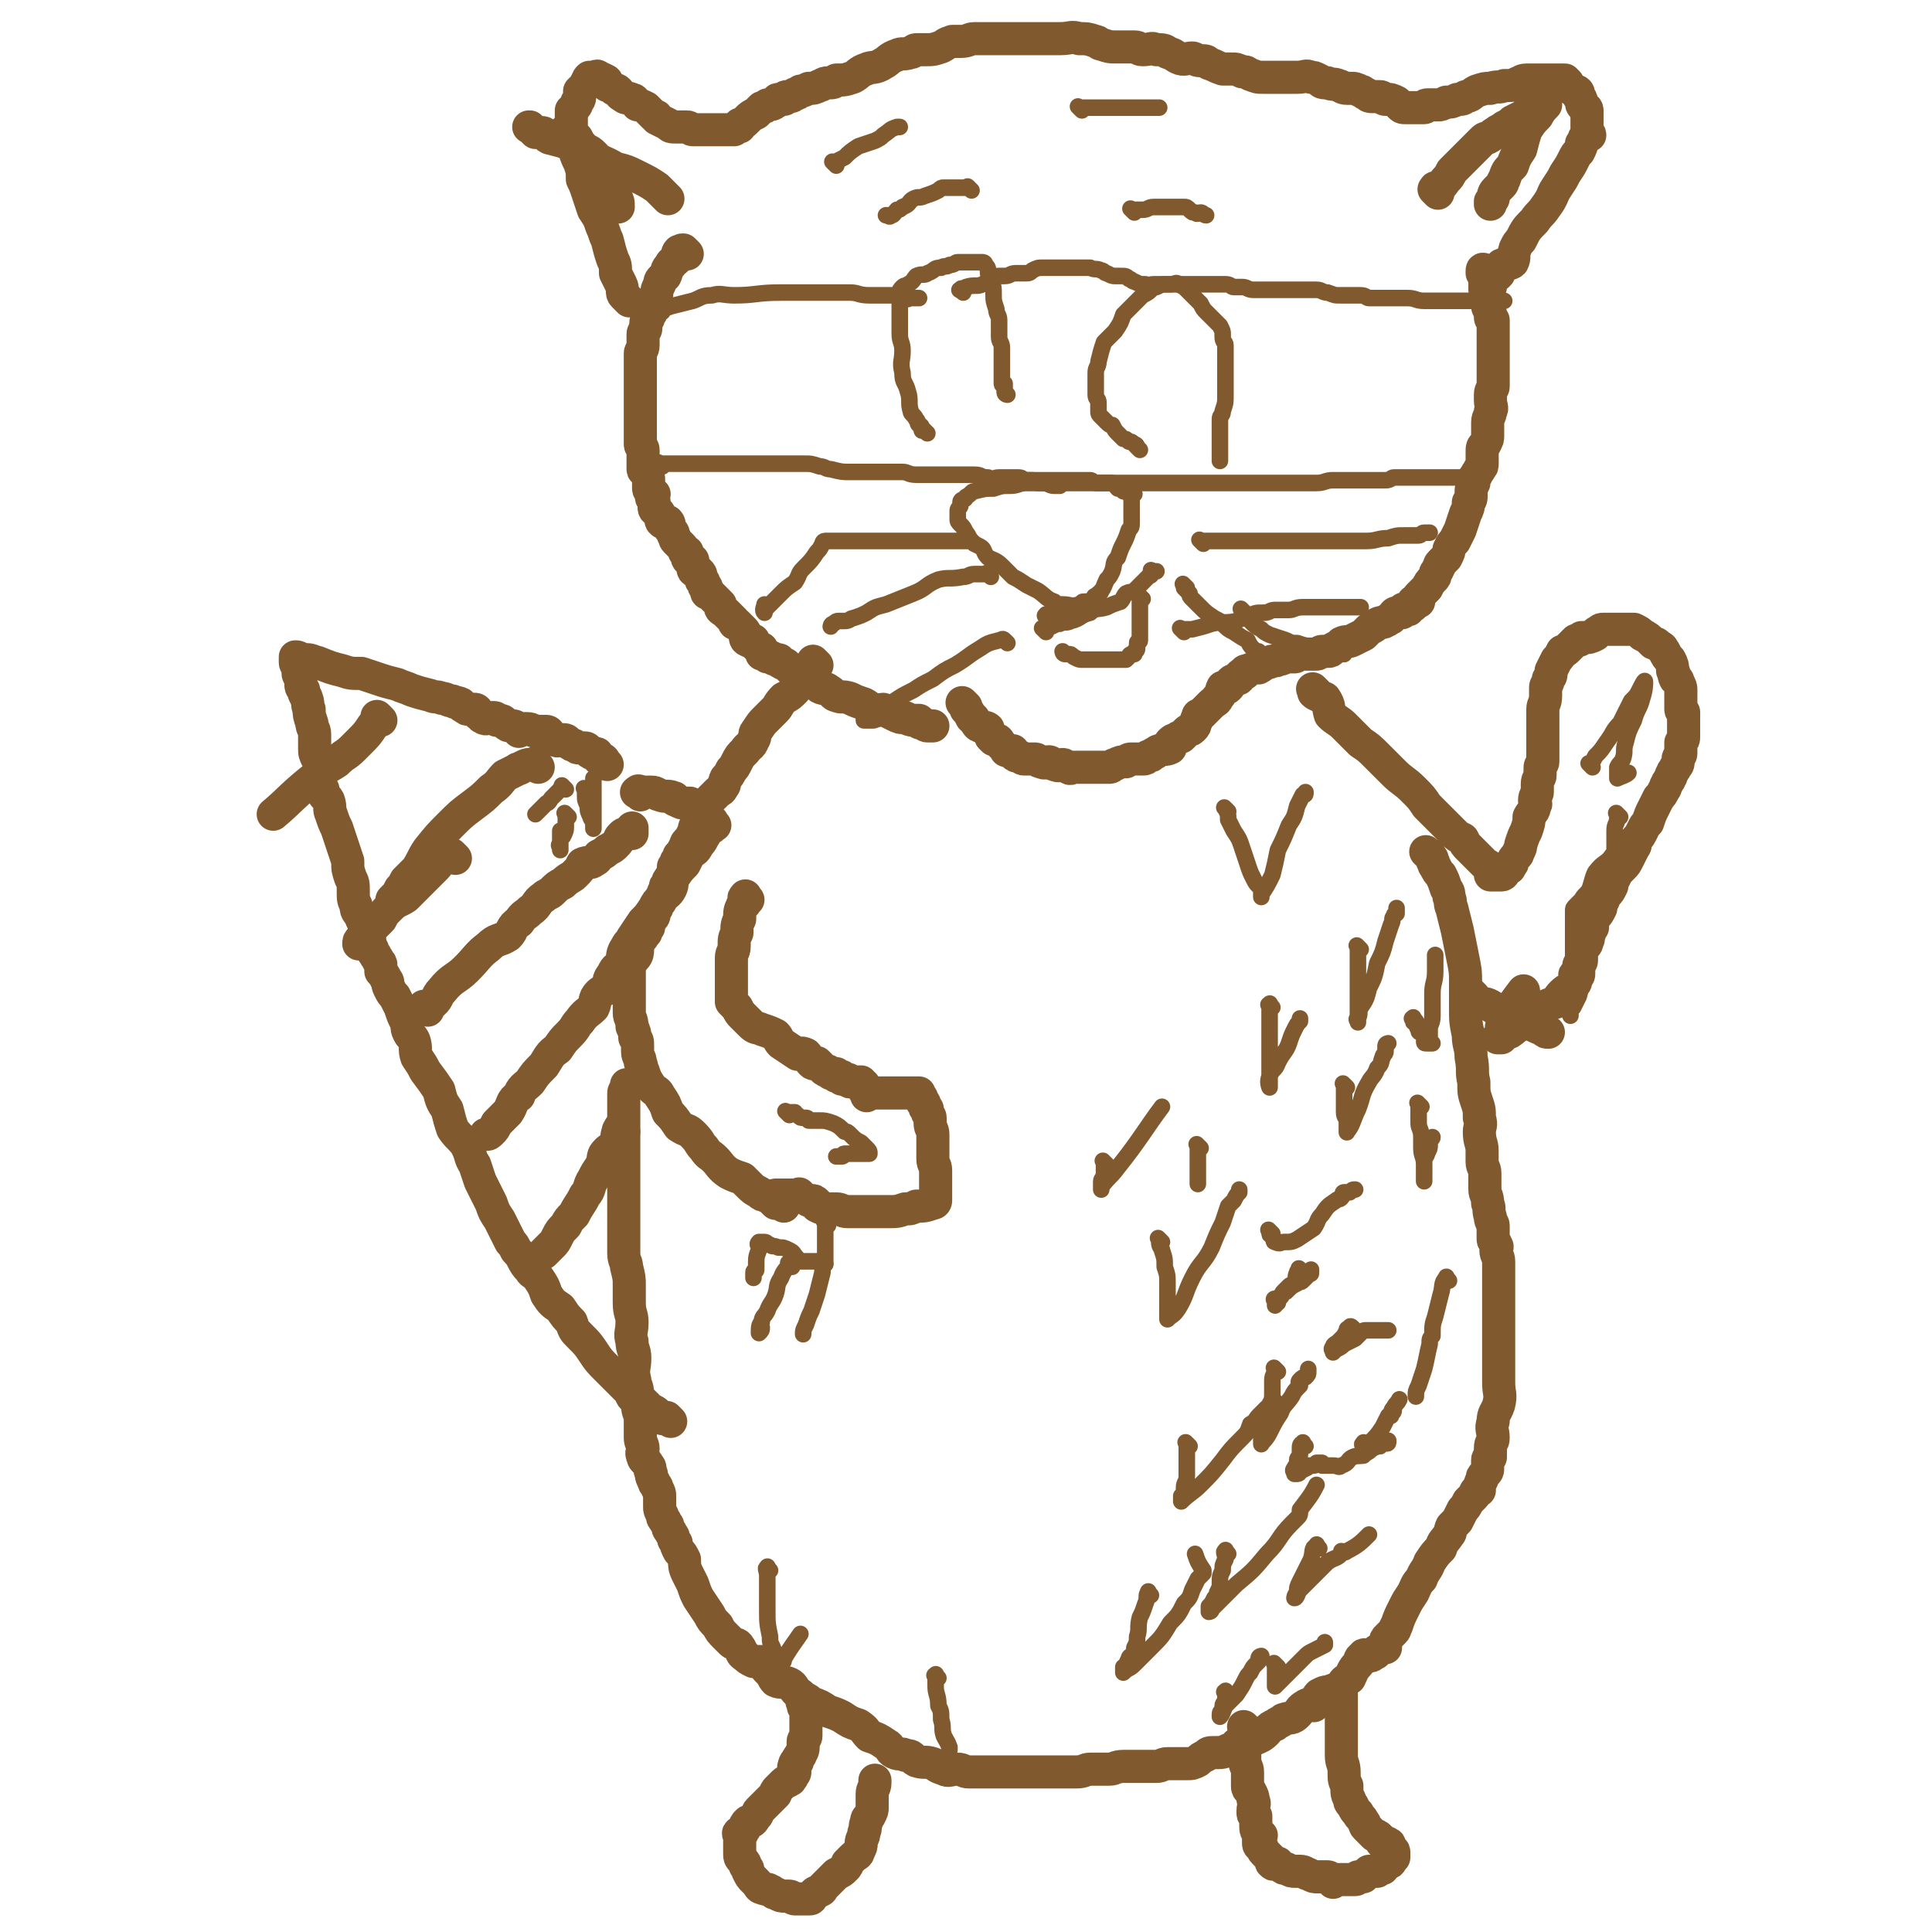 <svg viewBox='0 0 700 700' version='1.1' xmlns='http://www.w3.org/2000/svg' xmlns:xlink='http://www.w3.org/1999/xlink'><g fill='none' stroke='#81592F' stroke-width='12' stroke-linecap='round' stroke-linejoin='round'><path d='M296,241c-1,-1 -1,-1 -1,-1 -1,-1 0,0 0,0 0,1 -1,0 -1,1 -1,1 0,1 -1,2 -1,1 -2,1 -3,2 -2,2 -1,3 -2,5 -2,2 -2,2 -4,3 -2,2 -2,3 -3,4 -2,2 -2,2 -4,4 -1,1 -1,1 -3,4 -1,1 0,2 -1,3 -1,3 -2,2 -3,4 -2,2 -2,2 -3,4 -1,2 -1,2 -2,3 -1,2 -1,2 -2,3 -1,2 0,2 -1,3 -1,2 -1,1 -2,2 -2,2 -2,2 -3,3 -1,2 -1,2 -2,3 -1,2 0,2 -1,3 -1,2 -1,2 -2,3 -1,2 0,2 -1,3 -1,2 -1,2 -2,3 -1,1 0,1 -1,2 -1,2 -1,2 -2,3 0,1 0,1 0,1 0,1 -1,1 -1,1 0,1 0,1 0,1 0,1 0,1 0,1 0,0 -1,0 -1,0 0,0 0,1 0,1 0,1 0,1 0,1 0,1 -1,1 -1,2 -1,1 -1,1 -1,2 -1,1 -1,1 -1,2 -1,2 -1,2 -1,3 -1,1 0,1 -1,2 -1,1 -1,1 -1,2 -1,1 -1,1 -1,2 0,1 0,1 -1,2 -1,2 -1,2 -1,3 -1,1 -1,1 -1,2 -1,1 -1,1 -1,1 0,1 -1,1 -1,1 -1,1 -1,1 -1,2 0,1 0,1 0,2 0,1 0,2 -1,3 0,0 -1,-1 -1,-1 0,1 0,1 0,2 0,1 -1,1 -1,2 0,1 0,1 0,2 0,1 0,1 0,2 0,2 0,2 0,3 0,2 0,2 0,4 0,1 0,1 0,2 0,2 0,2 0,4 0,2 1,2 1,5 1,2 1,2 1,4 1,1 1,1 1,3 0,1 0,1 0,2 0,2 1,2 1,4 1,2 0,2 1,3 1,3 1,3 3,6 2,2 2,1 3,3 2,3 2,3 3,6 2,2 2,2 4,5 3,2 3,1 5,3 3,3 2,3 4,5 2,3 2,2 4,4 2,2 2,3 5,5 2,1 2,1 5,2 1,1 1,1 2,2 2,2 2,2 4,3 1,1 1,1 2,1 1,1 1,0 2,1 1,1 1,1 2,2 0,0 1,-1 1,-1 1,0 1,1 2,2 '/><path d='M271,326c-1,-1 -1,-2 -1,-1 -1,0 0,1 0,2 0,1 -1,0 -1,1 -1,2 -1,2 -1,5 -1,2 -1,2 -1,5 -1,2 -1,2 -1,5 0,2 -1,2 -1,4 0,2 0,2 0,4 0,2 0,2 0,3 0,2 0,2 0,4 0,2 0,2 0,3 0,1 0,1 0,2 1,1 1,1 2,2 1,2 1,2 2,3 2,2 2,2 3,3 2,2 2,1 4,2 3,1 3,1 5,2 1,1 1,2 2,3 3,2 3,2 6,4 1,0 1,-1 3,0 1,1 1,2 2,3 1,1 1,0 2,0 1,1 1,1 2,2 1,1 1,1 2,1 1,1 1,1 1,1 0,0 1,0 1,0 1,0 1,0 1,0 0,0 0,1 0,1 0,0 1,0 2,0 0,0 0,1 0,1 1,0 1,0 1,0 1,0 1,0 1,0 1,0 0,1 1,1 0,0 1,0 1,0 1,0 1,0 1,0 1,0 1,0 1,0 1,0 1,0 1,0 0,0 0,1 0,1 0,0 1,0 1,0 0,0 0,1 0,1 0,1 0,1 0,1 0,0 1,0 1,0 0,0 0,1 0,2 0,0 0,0 0,0 1,-1 1,-1 2,-1 1,0 1,0 1,0 1,0 1,0 1,0 1,0 1,0 1,0 1,0 1,0 1,0 1,0 1,0 1,0 1,0 1,0 1,0 1,0 1,0 1,0 1,0 1,0 1,0 1,0 1,0 2,0 1,0 1,0 1,0 1,0 1,0 2,0 0,0 0,0 1,0 0,0 0,0 1,0 1,0 1,0 1,0 1,0 1,0 1,0 0,0 0,1 0,1 0,1 1,0 1,1 0,0 0,1 0,1 0,1 1,0 1,1 0,0 0,1 0,1 0,1 1,0 1,1 0,0 0,1 0,1 0,1 1,1 1,2 0,1 0,1 0,2 0,2 1,2 1,4 0,2 0,2 0,5 0,2 0,2 0,4 0,2 1,2 1,4 0,2 0,2 0,3 0,2 0,2 0,4 0,0 0,0 0,0 0,1 0,1 0,2 0,0 0,0 0,0 0,1 0,1 0,1 0,1 0,1 0,1 0,1 -1,1 -1,1 -3,1 -3,1 -6,1 -2,1 -2,1 -4,1 -3,1 -3,1 -6,1 -3,0 -3,0 -6,0 -3,0 -3,0 -6,0 -2,0 -2,0 -3,0 -2,0 -2,-1 -4,-1 -2,0 -2,0 -3,0 -2,0 -2,0 -4,-1 0,0 0,-1 0,-1 -1,-1 -1,-1 -2,-1 -1,0 -1,0 -1,0 '/><path d='M291,434c-1,-1 -1,-1 -1,-1 -1,-1 0,0 0,0 0,0 0,0 -1,0 -1,0 -1,0 -2,0 -1,0 -1,0 -2,0 -1,0 -1,0 -2,0 -1,0 -1,0 -1,0 -1,0 -1,0 -1,0 0,0 0,0 0,0 '/><path d='M477,251c-1,-1 -1,-1 -1,-1 -1,-1 0,0 0,0 0,0 0,1 0,1 1,1 2,1 4,2 2,3 1,3 2,6 2,2 3,2 5,4 3,3 3,3 6,6 3,2 3,2 6,5 3,3 3,3 6,6 3,3 4,3 7,6 3,3 3,3 5,6 2,2 2,2 4,4 3,3 3,3 6,6 1,1 1,1 3,2 1,2 1,2 2,3 1,1 1,1 2,2 1,1 1,1 1,1 1,1 1,1 2,2 1,1 1,1 1,1 1,1 1,0 1,1 1,0 1,0 1,1 0,0 0,1 0,1 0,1 0,1 0,1 0,0 1,0 1,0 1,0 1,0 1,0 1,0 1,0 1,0 1,0 1,0 1,0 1,0 1,-1 1,-1 1,-1 1,-1 1,-1 1,-1 1,0 1,-1 1,-1 1,-1 1,-2 1,-2 2,-2 2,-3 1,-2 1,-2 1,-3 1,-3 1,-3 2,-5 1,-3 1,-3 1,-5 1,-2 2,-2 2,-4 1,-1 0,-1 0,-2 0,-2 1,-2 1,-3 0,-2 0,-2 0,-3 0,-2 1,-2 1,-3 0,-2 0,-2 0,-3 0,-1 1,-1 1,-2 0,-1 0,-1 0,-2 0,-2 0,-2 0,-3 0,-2 0,-2 0,-3 0,-2 0,-2 0,-3 0,-1 0,-1 0,-2 0,-2 0,-2 0,-3 0,-2 0,-2 0,-3 0,-2 1,-2 1,-5 0,-1 0,-1 0,-3 0,-1 1,-1 1,-3 1,-1 1,-1 1,-3 1,-2 1,-2 2,-4 1,-1 1,-1 2,-3 1,0 1,0 2,-1 1,-1 1,-1 2,-2 1,-1 1,-1 1,-1 1,0 1,0 1,0 1,0 1,-1 1,-1 1,0 1,0 1,0 2,0 2,0 4,-1 0,0 0,-1 1,-1 1,-1 1,-1 2,-1 1,0 1,0 2,0 1,0 1,0 2,0 1,0 1,0 2,0 2,0 2,0 3,0 1,0 1,0 2,0 2,1 2,1 3,2 2,1 2,1 4,3 1,0 1,0 2,1 2,1 1,1 2,2 1,2 1,2 2,3 1,2 1,2 1,4 1,1 0,1 1,3 0,0 1,0 1,1 1,2 1,2 1,3 0,1 0,1 0,2 0,1 0,1 0,2 0,2 0,2 0,3 0,1 1,1 1,1 0,1 0,1 0,2 0,1 0,1 0,2 0,1 0,1 0,2 0,1 0,1 0,1 0,1 0,1 0,2 0,1 0,1 -1,2 0,0 0,0 0,1 0,1 0,1 0,2 0,0 0,0 0,1 0,1 -1,1 -1,2 0,1 0,1 0,1 0,1 0,1 -1,2 0,1 -1,1 -1,2 -1,1 0,1 -1,2 0,1 -1,1 -1,2 -1,1 0,1 -1,2 -1,2 -1,2 -2,3 -1,2 -1,2 -2,4 -1,2 -1,2 -2,5 -1,1 -1,1 -2,3 -1,2 -1,2 -2,3 -1,2 0,2 -1,3 -1,2 -1,2 -2,4 -1,2 -1,2 -2,3 -2,2 -2,2 -3,4 -1,2 -1,2 -1,3 -1,2 -1,2 -2,3 -1,1 -1,1 -1,2 -1,2 -1,2 -1,3 -1,2 -1,2 -2,3 -1,2 -1,2 -1,4 -1,1 -1,1 -1,2 -1,2 0,2 -1,3 0,1 0,1 -1,2 -1,1 -1,1 -1,2 0,1 0,1 0,2 0,0 0,0 0,1 0,1 -1,1 -1,2 0,1 0,1 0,1 0,1 0,1 0,2 0,0 0,0 0,0 0,1 -1,0 -1,0 -1,0 0,1 0,1 0,2 0,2 -1,3 -2,2 -2,1 -4,3 -1,1 -1,1 -2,3 -3,1 -3,1 -5,2 -4,2 -4,2 -7,4 -2,2 -2,3 -5,5 -1,0 -1,0 -2,1 -1,1 -1,1 -1,1 -1,0 -1,0 -1,0 -1,0 0,0 0,0 1,-1 1,-2 1,-4 1,-1 1,-1 1,-2 3,-6 4,-7 7,-11 '/><path d='M534,361c-1,-1 -2,-2 -1,-1 0,0 1,1 2,3 3,1 3,0 6,2 2,1 2,2 5,3 2,1 2,1 5,2 1,0 2,0 3,1 3,1 2,1 5,2 1,1 1,1 2,1 '/><path d='M518,310c-1,-1 -1,-1 -1,-1 -1,-1 0,0 0,0 1,1 1,0 1,1 1,1 1,1 1,2 1,1 0,1 1,2 1,2 1,2 2,3 1,2 1,2 2,5 1,1 1,2 1,3 1,2 0,2 1,4 1,4 1,4 2,8 1,5 1,5 2,10 1,5 1,5 1,9 0,5 0,5 0,9 0,5 0,5 1,10 0,4 1,4 1,8 1,5 0,5 1,9 0,4 0,4 1,7 1,3 1,3 1,6 1,3 0,3 0,5 0,4 1,4 1,7 0,2 0,2 0,4 0,2 1,2 1,4 0,3 0,3 0,6 0,2 1,2 1,5 1,2 0,2 1,5 0,2 1,2 1,3 0,3 0,3 0,5 0,1 1,1 1,2 1,1 0,1 0,2 0,2 1,2 1,4 0,2 0,2 0,5 0,2 0,2 0,4 0,2 0,2 0,4 0,2 0,2 0,4 0,3 0,3 0,5 0,2 0,2 0,5 0,3 0,3 0,6 0,2 0,2 0,5 0,3 0,3 0,6 0,4 1,4 0,8 -1,3 -2,3 -2,6 -1,3 0,3 0,6 0,2 -1,1 -1,4 0,1 0,1 0,3 0,0 -1,0 -1,1 0,2 0,2 0,3 0,1 0,1 -1,2 -1,1 -1,1 -1,2 -1,2 -1,2 -1,4 0,0 -1,0 -1,0 -1,1 0,1 -1,2 -1,1 -1,1 -2,2 -1,2 -1,2 -2,3 -1,2 -1,2 -2,4 -1,1 -1,1 -2,2 -1,2 0,2 -1,3 -2,3 -2,2 -3,5 -2,2 -2,2 -4,5 -1,3 -2,3 -3,6 -2,2 -2,3 -3,5 -2,3 -2,3 -3,5 -2,4 -2,4 -3,7 -1,1 0,1 -1,2 -1,1 -1,1 -2,2 -1,1 -1,1 -1,2 0,1 0,1 0,2 0,0 -1,0 -1,0 -1,1 -2,1 -2,1 -1,1 0,1 -1,1 -1,1 -1,1 -2,1 -1,0 -2,-1 -2,0 -2,1 -1,2 -2,3 -2,2 -2,3 -3,5 -2,1 -2,1 -3,3 -2,1 -2,1 -5,2 -1,0 -1,0 -3,1 -1,1 -1,2 -2,4 -1,0 -2,-1 -3,0 -2,1 -2,2 -3,3 -2,2 -2,1 -5,2 -1,1 -2,1 -3,2 -3,1 -2,2 -5,4 -2,1 -2,1 -5,2 -2,0 -2,0 -4,1 -1,1 -1,2 -3,2 -2,1 -2,1 -5,1 -2,0 -2,0 -3,1 -2,1 -2,1 -3,2 -2,1 -2,1 -4,1 0,0 0,0 -1,0 -2,0 -2,0 -3,0 -2,0 -2,0 -3,0 -2,0 -2,1 -4,1 -2,0 -3,0 -5,0 -2,0 -2,0 -4,0 -2,0 -2,0 -3,0 -3,0 -3,1 -5,1 -4,0 -4,0 -7,0 -2,0 -2,1 -5,1 -3,0 -3,0 -6,0 -2,0 -2,0 -5,0 -2,0 -2,0 -4,0 -1,0 -1,0 -3,0 -2,0 -2,0 -5,0 -1,0 -1,0 -2,0 -2,0 -2,0 -5,0 -1,0 -1,0 -3,0 -2,0 -2,0 -3,0 -2,0 -2,0 -3,0 -2,0 -2,-1 -4,-1 -3,0 -3,1 -5,0 -3,-1 -2,-1 -4,-2 -3,-1 -3,0 -6,-1 -2,-1 -1,-2 -4,-2 -1,-1 -2,0 -4,-1 -2,-1 -1,-2 -3,-3 -3,-2 -3,-2 -6,-3 -2,-2 -1,-2 -4,-4 -3,-1 -3,-1 -6,-3 -2,-1 -2,-1 -5,-2 -3,-2 -3,-2 -6,-3 -2,-2 -2,-1 -4,-3 -3,-2 -2,-3 -4,-4 -2,-1 -3,0 -5,-1 -1,-1 -1,-2 -2,-3 -2,-2 -2,-2 -3,-4 -1,0 -2,0 -3,0 -2,-1 -2,-1 -3,-2 -2,-1 -1,-2 -2,-3 -1,-2 -2,-1 -3,-2 -1,-1 -1,-1 -2,-2 -2,-2 -2,-2 -3,-4 -2,-2 -2,-2 -3,-4 -2,-3 -2,-3 -4,-6 -1,-2 -1,-2 -2,-5 -1,-2 -1,-2 -2,-4 -1,-2 -1,-3 -1,-5 -1,-2 -1,-2 -2,-3 -1,-2 -1,-2 -1,-3 -1,-1 -1,-1 -1,-2 0,-1 -1,-1 -1,-2 -1,-1 -1,-1 -1,-2 0,-1 -1,-1 -1,-2 -1,-1 -1,-1 -1,-2 -1,-2 -1,-2 -1,-3 0,-2 0,-2 0,-4 0,-1 0,-1 -1,-3 0,-1 -1,-1 -1,-2 -1,-2 -1,-2 -1,-3 -1,-2 0,-2 -1,-3 -1,-2 -2,-2 -2,-3 -1,-2 0,-2 0,-3 0,-2 -1,-2 -1,-4 0,-4 0,-4 0,-7 0,-2 -1,-2 -1,-5 0,-2 0,-2 0,-4 0,-3 -1,-3 -1,-5 -1,-4 0,-4 0,-8 0,-3 -1,-3 -1,-6 -1,-3 0,-3 0,-7 0,-3 -1,-3 -1,-7 0,-3 0,-3 0,-6 0,-3 0,-3 -1,-7 0,-2 -1,-2 -1,-5 0,-3 0,-3 0,-6 0,-3 0,-3 0,-6 0,-3 0,-3 0,-6 0,-3 0,-3 0,-6 0,-3 0,-3 0,-6 0,-3 0,-3 0,-7 0,-2 0,-2 0,-5 0,-3 0,-3 0,-6 0,-2 0,-2 0,-4 0,-1 0,-1 0,-2 0,-1 0,-1 0,-2 0,-1 0,-1 0,-2 0,-1 1,-1 1,-2 0,-1 0,-1 0,-1 '/><path d='M292,618c-1,-1 -1,-1 -1,-1 -1,-1 0,0 0,0 0,0 0,0 0,0 0,1 0,1 0,1 0,1 1,1 1,2 0,2 0,2 0,3 0,1 0,1 0,2 0,1 0,1 0,2 0,1 0,1 0,2 0,1 -1,1 -1,2 0,1 0,1 0,2 0,2 -1,2 -1,3 -1,1 -1,1 -1,2 0,1 -1,0 -1,1 -1,2 0,2 0,3 0,1 -1,1 -1,2 -1,0 0,1 -1,1 -1,1 -1,0 -2,1 -1,1 -1,1 -2,2 -1,1 -1,1 -1,2 -1,1 -1,1 -1,1 -1,1 -1,1 -2,2 -1,1 -1,1 -1,1 -1,1 -1,1 -2,2 -1,1 0,1 -1,2 -1,1 -1,2 -2,2 -1,0 -1,0 -1,0 -1,1 -1,1 -1,2 0,1 -1,1 -1,1 0,1 0,1 0,1 0,0 -1,0 -1,0 -1,0 0,1 0,1 0,1 0,1 0,1 0,1 0,1 0,2 0,2 0,2 0,3 0,2 0,2 1,3 1,1 1,1 1,2 1,1 1,1 1,2 1,2 1,2 2,3 1,1 1,1 1,1 1,1 1,2 2,2 2,1 2,0 3,1 1,0 1,1 2,1 2,1 2,1 3,1 1,0 1,0 2,0 1,0 1,1 2,1 1,0 1,0 2,0 0,0 0,0 0,0 1,0 1,0 1,0 1,0 1,0 1,0 1,0 1,0 1,0 1,0 1,0 1,-1 1,0 1,-1 1,-1 1,-1 1,0 2,-1 1,0 1,-1 1,-1 1,-1 1,-1 2,-2 1,-1 1,-1 1,-1 1,-1 1,-1 2,-2 2,-1 2,-1 3,-2 1,-1 1,-1 1,-2 1,-1 1,-1 2,-2 1,-1 2,-1 2,-2 1,-2 1,-2 1,-3 0,-2 1,-2 1,-4 1,-2 0,-2 1,-4 0,-1 0,-1 1,-2 1,-2 1,-2 1,-3 0,-2 0,-2 0,-3 0,-1 0,-1 0,-2 0,-2 1,-2 1,-4 0,0 0,0 0,0 0,-1 0,-1 0,-1 0,0 0,0 0,0 '/><path d='M452,627c-1,-1 -1,-1 -1,-1 -1,-1 0,0 0,0 0,1 0,1 0,2 0,1 0,1 0,3 0,1 0,1 0,3 0,2 0,2 0,4 0,2 1,2 1,4 0,2 0,3 0,5 0,1 0,1 1,2 1,2 1,2 1,3 1,2 0,2 0,4 0,0 0,1 0,1 0,1 1,1 1,1 0,1 0,1 0,2 0,0 0,0 0,0 0,1 0,1 0,2 0,2 1,2 2,3 0,0 -1,0 -1,0 0,1 0,1 0,2 0,0 0,0 0,1 0,1 1,1 1,1 1,1 0,1 1,2 1,1 1,1 1,1 1,1 1,1 2,2 0,0 -1,1 0,1 0,1 1,0 2,0 0,0 0,1 1,1 1,1 1,1 2,1 2,1 2,1 3,1 1,0 1,0 2,0 2,0 2,1 3,1 2,1 2,1 3,1 2,0 2,0 3,0 1,0 1,0 1,0 1,0 1,1 2,2 0,0 0,-1 0,-1 1,0 1,0 2,0 1,0 1,0 1,0 1,0 1,0 1,0 1,0 1,0 1,0 1,0 1,0 2,0 0,0 0,0 1,0 0,0 0,0 0,0 1,0 1,-1 1,-1 1,0 1,0 2,0 0,0 0,-1 1,-1 1,-1 1,-1 1,-1 1,0 1,0 2,0 1,0 1,0 1,0 1,-1 1,-1 2,-1 0,-1 0,-1 0,-1 1,-1 1,-1 1,-1 1,0 1,0 1,0 1,0 1,-1 1,-1 0,-1 1,-1 1,-1 0,-1 0,-1 0,-1 0,0 0,-1 0,-1 0,-1 -1,0 -1,-1 -1,-1 0,-2 -1,-2 -1,-1 -1,0 -2,0 -1,-1 -1,-2 -1,-2 -1,-1 -1,-1 -2,-1 -1,-1 -1,-1 -1,-1 -1,-1 -1,-1 -2,-2 -1,-1 0,-1 -1,-2 -1,-2 -1,-1 -2,-3 -1,-1 -1,-1 -2,-3 -1,-1 -1,-1 -1,-2 -1,-2 -1,-2 -1,-5 -1,-2 -1,-2 -1,-5 0,-3 -1,-3 -1,-6 0,-3 0,-3 0,-6 0,-3 0,-3 0,-6 0,-2 0,-2 0,-5 0,-1 0,-1 0,-2 0,-1 0,-1 0,-2 0,-1 0,-1 0,-1 '/><path d='M243,515c-1,-1 -1,-1 -1,-1 -1,-1 0,0 0,0 0,0 -1,0 -1,0 -1,0 -1,0 -1,0 -1,-1 -1,-1 -2,-2 -1,-1 -2,-1 -3,-2 -1,-1 -1,-1 -2,-2 -2,-1 -2,-1 -4,-2 -1,-2 -1,-2 -2,-3 -2,-2 -2,-2 -3,-3 -2,-2 -2,-2 -4,-4 -3,-3 -3,-3 -5,-6 -2,-3 -2,-3 -5,-6 -2,-2 -2,-2 -3,-5 -2,-2 -2,-2 -4,-5 -3,-2 -3,-2 -5,-5 -1,-3 -1,-3 -3,-6 -1,-2 -2,-1 -3,-3 -3,-3 -2,-4 -5,-7 -1,-2 -1,-2 -2,-3 -2,-4 -2,-4 -4,-8 -2,-3 -2,-3 -3,-6 -2,-4 -2,-4 -4,-8 -1,-3 -1,-3 -2,-6 -2,-3 -1,-3 -3,-7 -2,-3 -3,-3 -5,-6 -1,-3 -1,-3 -2,-7 -2,-3 -2,-3 -3,-7 -2,-3 -2,-3 -5,-7 -1,-2 -1,-2 -3,-5 -1,-3 0,-3 -1,-6 -1,-2 -1,-1 -2,-3 -1,-2 0,-2 -1,-4 -1,-2 -1,-2 -2,-5 -1,-2 -1,-2 -2,-4 -1,-1 -1,-1 -2,-3 -1,-2 0,-2 -1,-3 -1,-2 -1,-2 -2,-3 0,-1 0,-1 0,-2 0,-1 0,-1 -1,-2 0,-1 -1,-1 -1,-2 -1,-1 -1,-1 -1,-2 -1,-2 -1,-2 -1,-3 -1,-2 0,-3 -1,-4 -1,-3 -1,-2 -2,-4 -1,-3 -2,-2 -2,-5 -1,-2 -1,-2 -1,-5 0,-3 0,-3 -1,-5 -1,-3 -1,-3 -1,-6 -1,-3 -1,-3 -2,-6 -1,-3 -1,-3 -2,-6 -1,-2 -1,-2 -2,-5 -1,-2 0,-2 -1,-5 -1,-2 -2,-1 -2,-4 -1,-1 -1,-2 -1,-4 0,-1 0,-1 0,-3 0,-2 0,-2 -1,-4 -1,-2 -1,-2 -1,-4 0,-3 0,-3 0,-5 0,-2 -1,-2 -1,-4 -1,-3 -1,-3 -1,-5 -1,-2 0,-2 -1,-4 0,-1 -1,-1 -1,-3 -1,-1 -1,-1 -1,-3 0,0 0,0 0,-1 0,-1 -1,-1 -1,-2 0,-1 0,-1 0,-2 0,-1 -1,-1 -1,-2 0,-1 0,-1 0,-1 0,-1 0,-1 0,-1 0,0 0,0 0,0 1,0 1,0 2,1 0,0 0,0 0,0 1,1 1,0 2,0 2,0 3,1 4,1 5,2 5,2 9,3 3,1 3,1 7,1 3,1 3,1 6,2 3,1 3,1 7,2 2,1 3,1 5,2 3,1 3,1 7,2 2,1 2,0 4,1 2,0 2,1 4,1 1,1 1,0 3,1 0,0 0,1 1,1 1,1 1,1 2,1 1,0 1,0 2,0 1,0 1,1 1,1 0,1 1,1 1,1 1,0 0,1 1,1 1,1 2,0 3,0 1,0 1,0 1,0 1,0 1,1 1,1 1,0 1,0 1,0 1,0 1,0 2,1 1,1 1,1 2,1 1,0 1,0 1,0 1,0 1,1 2,2 0,0 0,-1 1,-1 1,0 1,0 2,0 2,0 2,1 3,1 2,0 2,0 4,0 0,0 1,0 1,1 1,1 1,2 2,2 1,1 2,0 3,0 1,0 1,0 2,1 1,1 1,1 2,1 1,1 1,1 2,1 1,0 1,0 2,0 0,0 0,0 0,0 1,0 1,1 1,1 1,1 1,1 2,1 1,0 1,0 1,0 1,0 0,1 1,2 0,0 0,0 0,0 1,1 1,0 1,0 1,0 1,1 1,1 0,1 1,1 1,1 '/><path d='M232,288c-1,-1 -2,-1 -1,-1 0,-1 1,0 2,0 2,0 2,0 3,0 2,0 2,1 3,1 2,1 3,0 5,1 1,0 0,1 1,1 2,1 2,1 3,1 1,0 1,0 2,0 0,0 0,0 0,0 '/><path d='M195,278c-1,-1 -1,-1 -1,-1 -1,-1 0,0 0,0 0,0 0,0 -1,0 0,0 -1,0 -1,0 -1,0 -1,0 -3,1 -1,1 -1,0 -2,1 -2,1 -2,1 -4,2 -2,2 -2,3 -5,5 -3,3 -3,3 -7,6 -4,3 -4,3 -8,7 -4,4 -4,4 -8,9 -2,3 -2,4 -4,7 -2,2 -2,2 -4,4 -1,2 -1,2 -2,3 -1,2 -1,2 -2,3 -1,1 -1,1 -1,1 0,1 0,1 0,1 0,0 0,0 0,0 '/><path d='M165,311c-1,-1 -1,-1 -1,-1 -1,-1 0,0 0,0 -1,1 -2,0 -3,1 -2,1 -2,2 -3,3 -3,3 -3,3 -6,6 -2,2 -2,2 -5,5 -3,2 -3,1 -6,4 -2,2 -2,2 -3,4 -2,2 -2,2 -3,3 -1,2 -1,2 -2,3 -1,1 -1,0 -2,1 -1,1 -1,1 -1,2 '/><path d='M138,261c-1,-1 -1,-1 -1,-1 -1,-1 0,0 0,0 0,0 0,0 0,0 -1,2 -1,2 -2,3 -2,3 -2,3 -5,6 -1,1 -1,1 -2,2 -3,3 -3,2 -6,5 -3,2 -4,2 -7,5 -9,7 -10,9 -16,14 '/><path d='M259,299c-1,-1 -1,-1 -1,-1 -1,-1 0,0 0,0 0,0 0,0 0,0 0,0 0,-1 0,0 -1,0 0,0 0,1 0,1 0,1 -1,1 0,1 -1,1 -1,1 -1,1 0,1 -1,2 -1,2 -1,2 -2,3 -1,2 -1,2 -3,3 -1,2 -1,2 -2,4 -2,2 -2,2 -4,5 -1,2 0,2 -1,4 -1,2 -2,2 -3,3 -2,2 -2,2 -3,4 -2,3 -2,3 -4,5 -2,3 -2,3 -4,6 -1,2 -1,1 -2,3 -2,3 -1,3 -2,6 -1,2 -2,1 -3,4 -2,2 -1,3 -2,5 -1,1 -2,1 -3,2 -2,2 -1,3 -2,5 -2,2 -3,2 -5,5 -2,2 -1,2 -4,5 -2,2 -2,2 -4,5 -3,2 -3,3 -5,6 -3,3 -3,3 -5,6 -2,2 -3,2 -4,5 -3,2 -2,3 -4,6 -2,2 -2,2 -4,4 -1,2 -1,2 -2,3 -1,1 -1,1 -2,1 '/><path d='M155,366c-1,-1 -1,-1 -1,-1 -1,-1 0,0 0,0 0,0 0,0 0,0 1,0 1,0 2,-1 3,-2 2,-3 4,-5 4,-5 5,-4 9,-8 4,-4 4,-5 8,-8 3,-3 4,-2 7,-4 2,-2 1,-3 4,-5 2,-3 2,-2 4,-4 3,-2 2,-3 5,-5 1,-1 2,-1 3,-2 2,-2 2,-2 4,-3 2,-2 3,-2 4,-3 2,-2 2,-2 3,-4 2,-1 3,0 4,-1 2,-1 1,-1 2,-2 2,-1 2,-1 3,-2 2,-1 2,-1 3,-2 2,-2 1,-2 2,-3 1,-1 1,-1 2,-1 1,0 1,0 2,0 0,0 0,0 0,-1 0,-1 0,-1 0,-1 0,0 0,0 0,0 '/><path d='M226,410c-1,-1 -1,-1 -1,-1 -1,-1 0,0 0,0 0,0 0,0 0,0 -1,1 -1,0 -1,1 -1,2 0,3 -1,4 -1,2 -2,2 -3,3 -2,2 -1,2 -2,5 -2,3 -2,3 -3,5 -2,3 -1,4 -3,6 -2,4 -2,3 -4,7 -2,2 -2,2 -3,4 -2,2 -2,2 -3,4 -1,2 -1,2 -2,3 -1,1 -1,1 -2,2 -1,1 -1,1 -1,1 '/><path d='M249,92c-1,-1 -1,-1 -1,-1 -1,-1 0,0 0,0 0,0 0,0 0,0 0,0 0,0 0,0 -1,-1 -1,0 -2,0 -1,1 0,1 -1,3 -1,1 -2,1 -2,2 -2,2 -1,2 -2,4 -1,1 -2,1 -2,3 -1,2 -1,2 -1,3 0,2 -1,2 -1,3 -1,2 0,2 -1,4 0,1 -1,0 -1,1 0,1 0,1 0,1 0,1 -1,1 -1,2 0,1 0,1 0,2 0,0 0,0 0,0 0,1 -1,1 -1,2 0,1 0,1 0,2 0,1 0,1 0,2 0,2 -1,2 -1,3 0,1 0,1 0,2 0,1 0,1 0,2 0,2 0,2 0,4 0,1 0,1 0,1 0,1 0,1 0,2 0,2 0,2 0,3 0,2 0,2 0,3 0,2 0,2 0,4 0,1 0,1 0,2 0,2 0,2 0,4 0,1 0,1 0,2 0,2 0,2 0,3 0,1 0,1 0,1 0,1 1,1 1,2 0,1 0,1 0,2 0,1 0,1 0,2 0,1 0,1 0,2 0,0 0,1 0,1 0,1 1,0 1,1 1,1 1,2 1,3 0,1 0,1 0,1 0,1 0,1 0,2 0,1 1,1 2,2 0,0 -1,0 -1,1 0,1 1,1 1,2 0,1 0,1 0,1 0,1 0,1 0,1 0,1 1,1 1,1 1,1 1,1 1,2 1,1 0,2 1,2 0,1 1,0 2,0 1,1 0,2 1,3 1,1 1,1 1,2 1,1 0,1 1,2 1,1 1,1 2,2 1,1 1,2 1,2 1,1 1,0 1,0 0,0 0,1 0,2 0,1 1,1 1,1 1,1 1,0 1,0 0,1 0,1 0,2 0,1 0,2 1,2 0,1 1,0 1,0 1,1 1,1 1,2 0,1 0,1 0,1 0,1 1,0 1,1 0,0 0,1 0,1 0,1 1,0 1,1 0,1 0,1 0,1 0,1 0,1 1,1 1,1 1,1 2,2 1,1 1,1 2,2 0,0 0,1 0,1 0,1 1,1 2,2 0,0 0,0 1,1 1,1 1,1 2,2 0,1 0,1 1,1 1,1 1,1 2,2 1,1 1,1 1,2 0,1 0,2 1,2 1,1 1,0 2,0 0,0 0,1 0,1 1,1 1,1 1,1 1,1 1,1 1,1 1,0 1,0 1,0 0,0 0,1 0,2 0,0 1,0 1,0 1,1 1,1 1,1 0,0 1,0 1,0 1,0 1,1 2,1 0,0 0,0 1,0 1,0 0,1 1,1 1,1 1,0 2,1 1,1 1,1 2,2 1,1 1,1 2,1 1,0 1,1 1,1 1,1 1,0 2,1 1,0 1,0 2,1 2,1 2,1 3,2 2,1 2,0 3,1 2,1 2,2 3,2 2,1 2,0 5,1 2,1 2,1 5,2 2,1 2,2 4,2 1,1 2,0 3,0 2,1 2,1 4,2 2,1 2,1 4,1 2,1 2,1 5,1 0,1 0,1 1,1 1,0 1,1 2,1 1,0 1,0 2,0 '/><path d='M350,256c-1,-1 -1,-1 -1,-1 -1,-1 0,0 0,0 0,0 0,0 0,0 1,1 1,1 1,2 1,1 1,1 2,3 1,0 1,1 1,1 1,1 1,2 2,2 1,1 2,0 3,1 0,0 0,0 0,1 1,1 1,1 1,2 1,1 1,1 1,1 1,0 1,0 1,0 1,0 1,1 1,1 1,1 1,1 1,1 1,1 1,1 1,1 1,1 0,1 1,1 1,0 1,0 2,0 0,0 0,1 0,1 1,1 1,1 2,1 1,0 1,1 2,1 1,0 1,0 2,0 1,0 1,0 2,0 1,0 1,1 2,1 2,1 2,0 3,0 1,0 1,1 2,1 2,1 2,0 3,0 1,0 1,1 2,1 1,1 1,0 2,0 1,0 1,0 2,0 2,0 2,0 4,0 0,0 0,0 1,0 1,0 1,0 2,0 1,0 1,0 2,0 1,0 1,0 2,0 1,0 1,-1 2,-1 2,-1 2,-1 4,-1 1,-1 1,-1 2,-1 1,0 1,0 2,0 1,0 1,0 2,0 1,0 1,0 2,-1 1,0 1,0 2,-1 1,0 1,-1 2,-1 2,-1 2,0 4,-1 0,-1 0,-1 0,-2 1,-1 1,-1 2,-1 1,-1 1,-1 2,-1 1,-1 1,-1 1,-1 1,-1 1,-1 1,-1 1,-1 1,0 2,-1 1,-1 1,-1 1,-2 1,-1 0,-1 1,-2 0,-1 0,-1 1,-1 1,-1 1,-1 2,-2 1,-1 1,-1 2,-2 1,-1 2,-1 2,-2 2,-2 1,-2 2,-4 1,0 1,1 2,0 1,-1 0,-1 1,-2 1,-1 1,0 2,-1 1,0 1,0 1,-1 1,-1 1,-1 2,-1 0,-1 0,-1 1,-1 2,-1 2,-1 4,-1 2,-1 2,-2 4,-2 1,-1 2,0 3,-1 2,0 2,-1 4,-1 1,0 1,0 2,0 1,0 1,-1 1,-1 1,0 1,0 2,0 0,0 0,0 0,0 1,0 1,0 1,0 1,0 1,0 1,0 1,0 1,0 1,0 1,0 1,0 1,0 1,0 1,0 1,0 1,0 1,-1 2,-1 1,0 1,0 2,0 1,0 1,0 2,-1 2,-1 2,-1 3,-2 2,-1 2,0 4,-1 2,-1 2,-1 4,-2 1,-1 1,-1 2,-2 2,-1 2,-1 3,-2 2,-1 2,0 3,-1 1,0 1,-1 2,-1 1,-1 1,-2 2,-2 1,0 1,0 2,0 0,0 0,-1 0,-1 1,-1 1,0 1,0 1,0 1,0 1,0 1,0 0,-1 1,-1 1,-1 1,0 1,-1 0,0 0,-1 0,-1 0,0 1,0 2,0 0,-1 -1,-1 0,-2 1,-1 1,-1 2,-2 1,-1 1,-1 1,-1 1,-2 1,-2 2,-3 1,-1 1,-1 1,-2 0,-1 1,-1 1,-2 1,-1 0,-1 1,-2 1,-1 1,-1 2,-2 1,-2 1,-2 1,-3 1,-2 1,-2 2,-3 1,-2 1,-2 2,-4 1,-3 1,-3 2,-6 1,-2 1,-2 1,-4 1,-1 1,-1 1,-3 0,-2 0,-2 1,-4 0,-2 0,-2 1,-3 0,-1 1,-1 1,-2 1,-1 1,-1 1,-2 0,-2 0,-2 0,-4 0,-2 0,-2 1,-3 1,-2 1,-2 1,-3 0,-1 0,-1 0,-2 0,-2 0,-2 0,-3 0,-2 1,-2 1,-4 1,-1 0,-2 0,-4 0,-1 0,-1 0,-2 0,-2 1,-2 1,-3 0,-2 0,-2 0,-3 0,-2 0,-2 0,-3 0,-1 0,-1 0,-2 0,-2 0,-2 0,-3 0,-1 0,-1 0,-2 0,-1 0,-1 0,-2 0,-1 0,-1 0,-2 0,-1 0,-1 0,-2 0,-1 0,-1 0,-2 0,-1 0,-1 0,-1 0,-1 0,-1 0,-2 0,0 -1,0 -1,-1 0,-1 0,-1 0,-1 0,-2 -1,-2 -1,-3 0,-1 0,-1 0,-2 0,-1 0,-1 0,-2 0,-1 -1,-1 -1,-2 0,-2 0,-2 0,-3 0,-1 0,-1 0,-2 0,-1 -1,-1 -1,-1 0,-1 0,-1 0,-1 0,-1 1,0 1,0 '/><path d='M540,104c-1,-1 -1,-1 -1,-1 -1,-1 0,0 0,0 0,0 0,-1 0,-1 0,-1 0,-1 1,-1 1,-1 1,0 2,-1 2,-1 1,-2 2,-4 2,-1 3,0 4,-1 1,-2 0,-2 1,-5 1,-2 1,-2 2,-3 2,-4 2,-4 5,-7 2,-3 2,-2 4,-5 3,-4 2,-4 4,-7 2,-3 2,-3 3,-5 2,-3 2,-3 3,-5 1,-2 1,-2 2,-3 1,-2 1,-2 1,-3 1,-1 1,-1 1,-2 1,-1 1,-1 2,-1 0,-1 -1,-1 -1,-2 0,-1 0,-1 0,-1 0,-1 0,-1 0,-1 0,-1 0,-1 0,-1 0,-1 0,-1 0,-1 0,-1 0,-1 0,-1 0,-1 0,-1 0,-2 0,-1 -1,-1 -1,-1 -1,-1 -1,-1 -1,-2 0,-1 0,-1 -1,-2 0,-1 0,-2 -1,-2 -1,-1 -1,0 -2,-1 -1,-1 -1,-1 -1,-2 -1,-1 -1,-1 -1,-1 -1,0 -1,0 -1,0 -1,0 -1,0 -1,0 0,0 0,0 -1,0 0,0 0,0 -1,0 -1,0 -1,0 -2,0 -1,0 -1,0 -2,0 -1,0 -1,0 -2,0 -1,0 -1,0 -2,0 -1,0 -1,0 -2,0 -2,0 -2,1 -3,1 -2,1 -2,1 -5,1 -2,1 -2,0 -5,1 -2,0 -2,0 -5,1 -2,1 -2,2 -4,2 -1,1 -1,1 -3,1 -2,1 -2,1 -4,1 -2,1 -2,1 -3,1 -2,0 -2,0 -4,0 -1,0 0,1 -1,1 -1,0 -1,0 -2,0 -1,0 -1,0 -1,0 -1,0 -1,0 -1,0 -1,0 -1,0 -1,0 0,0 0,0 -1,0 -1,0 -1,0 -1,0 -1,0 -1,0 -2,-1 -1,-1 -1,-1 -1,-1 -2,-1 -2,-1 -4,-1 0,0 0,0 0,0 -1,0 -1,-1 -2,-1 -1,0 -1,0 -2,0 -2,0 -2,0 -3,-1 -1,0 -1,-1 -2,-1 -2,-1 -2,-1 -4,-1 0,0 0,0 -1,0 -2,0 -2,-1 -3,-1 -2,-1 -2,0 -4,-1 -2,0 -2,0 -3,-1 -2,-1 -2,-1 -3,-1 -2,-1 -2,0 -5,0 -2,0 -2,0 -4,0 -2,0 -2,0 -4,0 -2,0 -2,0 -4,0 -3,0 -2,0 -5,-1 -2,-1 -1,-1 -3,-1 -2,-1 -2,-1 -4,-1 -2,0 -2,0 -3,0 -3,-1 -2,-1 -5,-2 -1,-1 -1,-1 -3,-1 -2,0 -2,-1 -3,-1 -2,0 -3,1 -5,0 -2,-1 -1,-1 -4,-2 -1,-1 -2,-1 -4,-1 -2,-1 -2,0 -5,0 -2,0 -1,-1 -3,-1 -2,0 -2,0 -4,0 -2,0 -2,0 -3,0 -2,0 -2,0 -5,-1 -1,0 -1,-1 -2,-1 -3,-1 -3,-1 -6,-1 -3,-1 -3,0 -7,0 -3,0 -3,0 -6,0 -3,0 -3,0 -6,0 -2,0 -2,0 -4,0 -3,0 -3,0 -6,0 -2,0 -2,0 -4,0 -3,0 -3,0 -5,0 -2,0 -2,1 -5,1 -1,0 -2,0 -3,0 -3,1 -2,1 -4,2 -3,1 -3,1 -6,1 -1,0 -1,0 -3,0 -1,0 -1,1 -2,1 -3,1 -3,0 -5,1 -3,1 -3,2 -5,3 -3,2 -4,1 -6,2 -3,1 -3,2 -5,3 -3,1 -3,1 -6,1 -1,1 -1,1 -3,1 -2,0 -2,1 -3,1 -2,1 -2,1 -4,1 -2,1 -2,1 -3,1 -1,1 -1,1 -2,1 -1,1 -1,1 -2,1 -1,0 -1,0 -1,0 -1,0 0,1 -1,1 -1,0 -1,0 -2,0 -1,0 0,1 -1,1 -1,1 -2,1 -3,1 -1,1 -1,1 -2,1 -1,1 -1,1 -2,2 -2,1 -2,1 -3,2 -1,1 -1,1 -1,1 -1,1 -2,1 -2,1 -1,1 0,1 0,1 0,0 -1,0 -1,0 -1,0 -1,1 -1,1 0,0 -1,0 -1,0 -1,0 -1,0 -1,0 0,0 0,0 -1,0 -1,0 -1,0 -1,0 -1,0 -1,0 -1,0 -2,0 -2,0 -3,0 -2,0 -2,0 -4,0 -1,0 -1,0 -3,0 -1,0 -1,-1 -2,-1 -2,0 -3,0 -4,0 -2,0 -2,0 -3,-1 -2,-1 -2,-1 -4,-2 0,-1 0,-1 -1,-1 -2,-2 -2,-2 -3,-3 -2,-1 -2,-1 -3,-1 -1,-1 -1,-2 -2,-2 -2,-1 -2,0 -3,-1 -2,-1 -1,-1 -2,-2 -1,-1 -1,0 -2,-1 -1,-1 -1,-1 -2,-1 0,-1 0,-1 0,-1 0,-1 -1,-1 -1,-1 -1,-1 -1,0 -1,0 -1,0 -1,-1 -1,-1 -1,-1 -1,0 -1,0 -1,0 -1,0 -1,0 -1,0 -1,0 -1,0 -1,0 0,0 0,0 0,0 -1,0 -1,1 -1,1 0,1 -1,2 -1,1 -1,1 -2,2 0,1 0,1 0,2 0,1 0,1 -1,2 0,1 0,1 -1,2 0,1 -1,1 -1,1 0,2 0,2 0,3 0,2 0,2 0,3 0,2 0,2 0,5 0,2 1,2 1,3 1,3 1,3 2,5 1,3 1,3 1,6 1,2 1,2 2,5 1,3 1,3 2,6 2,3 2,3 3,6 1,2 1,3 2,5 1,4 1,4 2,7 1,2 1,2 1,5 1,2 1,2 2,4 1,2 0,3 1,4 1,1 1,1 2,2 '/><path d='M242,72c-1,-1 -1,-1 -1,-1 -2,-2 -2,-2 -3,-3 -3,-2 -3,-2 -7,-4 -4,-2 -4,-2 -8,-3 -5,-3 -5,-2 -9,-5 -4,-2 -4,-2 -8,-4 -3,-1 -3,-1 -7,-2 -2,-1 -1,-2 -3,-2 -1,0 -2,0 -2,0 -1,-1 -1,-1 -2,-2 0,0 0,0 0,0 -1,0 0,0 0,0 '/><path d='M206,49c-1,-1 -1,-1 -1,-1 -1,-1 0,0 0,0 0,0 0,0 0,0 1,1 0,1 1,1 1,1 2,0 3,1 1,2 1,2 3,4 1,1 1,0 3,2 1,1 1,1 2,3 2,2 1,2 2,5 1,2 1,2 2,4 1,1 1,1 2,3 1,2 1,2 1,4 0,0 0,0 0,0 '/><path d='M521,70c-1,-1 -1,-1 -1,-1 -1,-1 0,0 0,0 0,0 0,-1 0,-1 0,0 1,0 1,0 2,-1 2,-2 3,-3 1,-1 1,-1 2,-3 1,-1 1,-1 2,-2 2,-2 2,-2 3,-3 1,-1 1,-1 2,-2 1,-1 1,-1 2,-2 1,-1 1,-1 2,-2 1,-1 1,-1 2,-1 2,-1 1,-1 3,-2 1,-1 2,-1 3,-2 2,-1 2,-1 3,-2 2,-1 2,-1 4,-2 2,-1 1,-2 2,-2 2,-1 2,0 3,-1 1,0 1,-1 1,-1 1,0 2,0 2,0 -1,1 -2,2 -3,4 -2,2 -2,2 -4,5 -1,3 -1,3 -2,7 -2,3 -2,3 -3,6 -2,2 -2,2 -3,5 -1,1 0,1 -1,2 -1,1 -1,1 -2,2 -1,1 -1,2 -1,3 -1,1 -1,1 -1,1 0,1 0,1 0,1 0,0 0,0 0,0 '/></g>
<g fill='none' stroke='#81592F' stroke-width='6' stroke-linecap='round' stroke-linejoin='round'><path d='M336,157c-1,-1 -1,-1 -1,-1 -1,-1 0,0 0,0 0,0 -1,0 -1,0 0,0 0,-1 0,-1 0,-1 -1,-1 -1,-1 -1,-1 0,-1 -1,-2 -1,-2 -2,-2 -2,-3 -1,-3 0,-4 -1,-7 -1,-4 -2,-3 -2,-7 -1,-4 0,-4 0,-8 0,-3 -1,-3 -1,-6 0,-2 0,-2 0,-5 0,-1 0,-1 0,-3 0,-1 0,-1 0,-2 0,-1 0,-1 0,-2 0,-1 0,-1 0,-1 0,-1 0,-1 0,-1 0,-1 0,-1 0,-1 0,-1 0,-1 1,-2 1,-1 1,0 2,-1 2,-1 2,-2 3,-3 2,-1 3,0 4,-1 3,-1 2,-2 5,-2 1,-1 2,0 3,-1 2,0 2,-1 3,-1 2,0 2,0 3,0 1,0 1,0 2,0 1,0 1,0 2,0 1,0 1,0 2,0 0,0 1,0 1,1 1,1 1,1 1,3 1,1 1,1 1,2 1,3 1,3 1,6 0,2 0,2 1,5 0,2 1,2 1,4 0,3 0,3 0,6 0,2 1,2 1,4 0,1 0,1 0,2 0,1 0,1 0,2 0,1 0,1 0,2 0,2 0,2 0,3 0,1 0,1 0,2 0,1 0,2 0,2 0,1 1,0 1,0 0,1 0,1 0,2 0,1 0,1 0,1 0,1 1,1 1,1 '/><path d='M413,163c-1,-1 -1,-1 -1,-1 -1,-1 0,0 0,0 0,0 0,-1 -1,-1 -1,-1 -1,-1 -2,-1 -1,-1 -1,-1 -2,-1 -1,-1 -1,-1 -2,-2 -1,-1 -1,-1 -2,-3 -1,0 -1,0 -2,-1 -1,-1 -1,-1 -2,-2 -1,-1 -1,-1 -1,-2 0,-2 0,-2 0,-3 0,-2 -1,-1 -1,-3 0,0 0,0 0,-1 0,-1 0,-1 0,-2 0,-1 0,-1 0,-2 0,-2 0,-2 0,-3 0,-2 1,-2 1,-4 1,-4 1,-4 2,-7 2,-2 2,-2 4,-4 2,-3 2,-3 3,-6 2,-2 2,-2 3,-3 1,-1 1,-1 2,-2 1,-1 1,-1 2,-2 2,-1 2,-1 3,-2 1,-1 1,-1 2,-1 2,-1 2,-1 4,-1 0,0 0,0 1,0 2,0 2,-1 3,0 2,1 2,1 3,2 1,1 1,1 2,2 2,2 2,2 3,3 1,2 1,2 2,3 2,2 2,2 3,3 1,1 1,1 2,2 1,2 1,2 1,3 0,1 0,1 0,1 0,2 1,2 1,3 0,2 0,2 0,4 0,1 0,1 0,3 0,0 0,0 0,1 0,2 0,2 0,3 0,2 0,2 0,3 0,2 0,2 0,4 0,3 0,3 -1,6 0,2 -1,1 -1,3 0,2 0,3 0,5 0,1 0,1 0,2 0,2 0,2 0,4 0,0 0,0 0,1 0,1 0,1 0,1 0,1 0,1 0,2 '/><path d='M380,224c-1,-1 -2,-1 -1,-1 0,-1 0,0 1,0 2,0 2,0 4,-1 2,0 2,-1 3,-1 3,-1 2,-1 5,-2 0,-1 0,-1 1,-1 1,0 1,0 2,0 1,0 1,-1 1,-1 1,-1 0,-1 1,-1 0,0 1,0 1,0 '/><path d='M379,229c-1,-1 -1,-1 -1,-1 -1,-1 0,0 0,0 0,0 0,0 0,0 1,0 1,0 1,0 1,0 1,-1 2,-1 2,-1 2,-1 3,-1 2,-1 2,0 4,-1 4,-1 3,-2 7,-3 2,-2 3,-1 6,-2 2,-1 2,-1 5,-2 1,-1 1,-2 2,-3 2,-1 2,0 3,-1 1,-1 1,-1 2,-2 1,-1 1,-1 2,-2 1,-1 1,-1 1,-1 1,-1 1,0 1,-1 0,-1 0,-1 0,-1 0,-1 0,0 1,0 0,0 1,0 1,0 0,0 0,0 0,0 '/><path d='M414,217c-1,-1 -1,-1 -1,-1 -1,-1 0,0 0,0 0,1 0,1 0,2 0,1 0,1 0,1 0,2 0,2 0,4 0,2 0,2 0,3 0,2 0,2 0,3 0,1 0,1 0,2 0,1 0,1 0,1 0,1 -1,0 -1,1 0,1 0,1 0,2 0,1 -1,1 -1,1 0,1 0,1 0,1 -1,0 -1,0 -1,0 -1,0 -1,1 -1,1 -1,1 -1,1 -1,1 -1,0 -1,0 -2,0 -2,0 -2,0 -4,0 -3,0 -3,0 -6,0 -2,0 -2,0 -4,0 -1,0 -1,0 -3,-1 -1,-1 -1,-1 -2,-1 -1,0 -1,0 -1,0 -1,0 -1,-1 -1,-1 0,0 0,0 0,0 '/><path d='M361,175c-1,-1 -1,-1 -1,-1 -1,-1 0,0 0,0 0,0 0,0 0,0 0,0 -1,0 0,0 0,-1 1,0 2,0 3,0 3,0 6,0 3,0 3,0 7,0 3,0 3,0 6,0 2,0 2,0 4,0 3,0 3,0 6,0 1,0 1,0 2,0 1,0 1,0 2,0 1,0 1,1 2,1 1,0 1,0 2,0 1,0 1,0 2,0 1,0 1,0 2,0 1,0 1,1 2,2 0,0 0,0 1,0 1,1 1,1 1,1 1,0 1,0 2,0 0,0 0,0 0,0 1,0 0,1 0,1 1,0 1,0 2,0 0,0 -1,0 -1,1 0,1 0,1 0,1 0,1 0,1 0,1 0,1 0,1 0,1 0,1 0,1 0,2 0,1 0,1 0,1 0,2 0,2 0,3 0,2 0,2 -1,3 -1,3 -1,3 -2,5 -1,2 -1,2 -2,5 -2,2 -1,2 -2,5 -1,2 -1,2 -2,3 -1,2 -1,3 -2,4 0,1 -1,1 -1,1 -1,1 -1,1 -2,2 -1,1 -1,1 -1,1 -1,0 -1,0 -2,0 -1,0 -1,1 -2,1 -3,1 -3,0 -6,0 -2,0 -2,0 -3,-1 -3,-1 -3,-2 -6,-4 -2,-1 -2,-1 -4,-2 -3,-2 -3,-2 -5,-3 -2,-2 -2,-2 -4,-4 -2,-2 -3,-2 -5,-3 -2,-2 -1,-3 -3,-4 -2,-1 -2,-1 -3,-2 -1,-1 -1,-2 -2,-3 -1,-2 -1,-2 -2,-3 -1,-1 -1,-1 -1,-2 0,-1 0,-1 0,-2 0,-1 0,-1 0,-1 0,-1 1,-1 1,-2 0,-1 0,-1 0,-1 0,-1 1,-1 1,-1 1,0 1,-1 1,-1 2,-1 2,-2 3,-2 4,-1 4,-1 7,-1 3,-1 3,-1 6,-1 3,0 3,-1 6,-1 3,0 3,0 6,0 2,0 2,1 4,1 1,0 1,0 2,0 0,0 0,0 0,0 '/><path d='M461,447c-1,-1 -1,-1 -1,-1 -1,-1 0,0 0,0 0,0 0,1 0,1 0,1 1,0 1,1 1,1 0,2 1,2 2,1 2,0 3,0 3,0 3,0 5,-1 3,-2 3,-2 6,-4 2,-3 1,-3 3,-5 2,-3 2,-3 5,-5 1,-1 1,0 2,-1 1,-1 0,-2 1,-2 0,0 1,0 1,0 1,0 1,0 1,0 0,0 0,0 0,0 1,-1 1,-1 2,-1 '/><path d='M525,464c-1,-1 -1,-2 -1,-1 -2,2 -1,3 -2,6 -1,4 -1,4 -2,8 -1,3 -1,3 -1,7 -1,1 -1,1 -1,3 -1,4 -1,5 -2,9 -1,3 -1,3 -2,6 -1,2 -1,2 -1,4 0,0 0,0 0,0 '/><path d='M495,524c-1,-1 -1,-2 -1,-1 -1,0 0,1 0,2 0,1 0,1 0,1 0,1 0,2 0,1 0,0 0,-1 0,-2 1,-1 1,-1 2,-2 3,-3 3,-3 5,-6 1,-2 1,-2 2,-4 1,-1 2,-1 2,-2 0,0 -2,2 -1,2 0,-1 0,-2 1,-3 1,-2 1,-1 2,-3 '/><path d='M478,561c-1,-1 -1,-2 -1,-1 -2,1 -1,2 -2,5 -1,2 -1,2 -2,4 -1,2 -1,2 -2,4 -1,2 -1,2 -1,4 -1,1 -1,2 -1,2 1,0 1,-2 2,-3 3,-3 3,-3 5,-5 3,-3 3,-3 5,-5 3,-2 3,-1 5,-3 0,0 0,-1 0,-1 1,0 1,1 2,0 4,-2 5,-3 8,-6 '/><path d='M445,563c-1,-1 -1,-2 -1,-1 -1,0 0,1 0,3 -1,2 -1,2 -1,4 -1,2 -1,2 -1,5 0,1 0,1 -1,3 0,1 0,1 -1,2 -1,2 -1,2 -2,3 0,1 0,1 0,1 0,1 0,1 0,1 0,0 1,0 1,-1 5,-5 5,-5 9,-9 6,-5 6,-5 11,-11 5,-5 4,-6 9,-11 1,-1 1,-1 2,-2 1,-1 1,-1 1,-3 3,-4 4,-5 6,-9 '/><path d='M463,604c-1,-1 -1,-1 -1,-1 -1,-1 0,0 0,0 0,0 0,1 0,1 0,1 0,1 0,2 0,1 0,1 0,2 0,0 0,0 0,1 0,1 0,1 0,2 0,0 1,-1 1,-1 2,-2 2,-2 5,-5 2,-2 2,-2 5,-5 1,-1 1,-1 3,-2 2,-1 2,-1 4,-2 0,-1 0,-1 0,-1 '/><path d='M515,401c-1,-1 -1,-1 -1,-1 -1,-1 0,0 0,0 0,0 0,1 0,1 0,3 0,3 0,6 0,2 1,2 1,5 0,2 0,2 0,4 0,3 1,3 1,6 0,1 0,1 0,2 0,1 0,1 0,2 0,0 0,0 0,1 0,1 0,1 0,1 0,0 0,0 0,0 0,-1 0,-1 0,-2 0,-2 0,-2 0,-5 0,-2 1,-2 1,-3 1,-2 1,-2 1,-3 0,-1 0,-1 0,-1 0,-1 0,-1 0,-1 0,-1 1,0 1,-1 0,0 0,0 0,0 '/><path d='M493,344c-1,-1 -1,-1 -1,-1 -1,-1 0,0 0,0 0,0 0,0 0,0 0,1 0,1 0,2 0,2 0,2 0,4 0,3 0,3 0,6 0,2 0,2 0,5 0,2 0,2 0,5 0,1 0,1 0,2 0,1 0,1 0,2 0,0 0,0 0,1 0,0 0,0 0,0 0,1 0,0 0,0 -1,-1 0,-1 0,-1 1,-2 0,-2 1,-4 2,-3 2,-3 3,-7 2,-4 2,-4 3,-9 2,-4 2,-4 3,-8 1,-3 1,-3 2,-6 1,-2 0,-2 1,-3 0,-1 1,-1 1,-2 0,-1 0,-1 0,-1 0,0 0,1 0,2 '/><path d='M513,370c-1,-1 -1,-2 -1,-1 -1,0 0,0 0,1 0,1 1,0 1,1 1,1 0,1 1,2 0,1 0,1 1,1 1,1 1,0 1,1 1,1 0,1 0,2 0,1 0,1 1,1 1,0 1,0 2,0 0,0 0,0 0,0 -1,0 -1,0 -1,-1 0,-2 0,-2 0,-4 0,-2 1,-2 1,-5 0,-1 0,-1 0,-2 0,-3 0,-3 0,-6 0,-4 1,-4 1,-8 0,-1 0,-1 0,-3 0,0 0,0 0,-1 0,-1 0,-1 0,-1 0,-1 0,-1 0,-1 0,0 0,1 0,2 '/><path d='M445,294c-1,-1 -1,-1 -1,-1 -1,-1 0,0 0,0 1,2 1,2 1,4 1,2 1,2 2,4 2,3 2,3 3,6 1,3 1,3 2,6 1,3 1,3 2,5 1,2 1,2 2,3 1,1 1,1 1,3 0,0 0,0 0,1 0,0 0,0 0,0 0,0 0,0 0,-1 2,-3 2,-3 4,-7 1,-4 1,-4 2,-9 2,-4 2,-4 4,-9 2,-3 2,-3 3,-7 1,-2 1,-2 2,-4 1,0 1,0 1,-1 0,0 0,0 0,0 '/><path d='M461,365c-1,-1 -1,-2 -1,-1 -1,0 0,0 0,1 0,3 0,3 0,5 0,4 0,4 0,8 0,3 0,3 0,6 0,2 0,2 0,4 0,2 0,2 0,4 0,1 0,2 0,2 0,0 -1,-2 0,-4 1,-3 2,-2 3,-5 2,-4 3,-4 4,-7 1,-3 1,-3 2,-5 1,-2 1,-2 2,-3 0,0 0,-1 0,-1 0,0 0,1 0,1 '/><path d='M488,394c-1,-1 -1,-1 -1,-1 -1,-1 0,0 0,0 0,0 0,1 0,1 0,3 0,3 0,5 0,2 0,2 0,4 0,2 1,2 1,3 0,1 0,1 0,2 0,1 0,3 0,2 2,-2 2,-4 4,-8 2,-5 1,-5 4,-10 1,-2 2,-2 3,-5 2,-2 1,-2 2,-4 0,-1 1,-1 1,-2 0,-1 0,-1 0,-2 0,-1 1,-1 1,-1 0,0 0,0 0,0 '/><path d='M421,450c-1,-1 -1,-1 -1,-1 -1,-1 0,0 0,0 0,0 0,1 0,1 0,2 1,2 1,3 1,3 1,3 1,6 1,3 1,3 1,6 0,2 0,2 0,4 0,3 0,3 0,6 0,1 0,1 0,1 0,1 0,1 0,2 0,0 0,0 0,0 2,-2 2,-1 4,-4 3,-5 2,-5 5,-11 3,-6 4,-5 7,-11 2,-5 2,-5 4,-9 1,-3 1,-3 2,-6 1,-1 1,-1 2,-2 1,-2 1,-2 2,-3 0,-1 0,-1 0,-1 '/><path d='M463,497c-1,-1 -1,-1 -1,-1 -1,-1 0,0 0,0 0,2 -1,2 -1,4 0,2 0,2 0,4 0,3 0,3 -1,7 -1,2 -2,1 -2,3 -1,2 0,2 0,4 0,2 -1,2 -1,3 0,1 0,3 0,2 1,-1 2,-2 3,-4 2,-4 2,-4 4,-7 1,-3 2,-3 4,-6 1,-2 1,-2 3,-4 0,-1 -1,-1 0,-2 1,-1 1,-1 2,-1 1,-1 1,-1 1,-2 0,-1 0,-1 0,-1 '/><path d='M417,578c-1,-1 -1,-2 -1,-1 -1,1 0,2 -1,4 -1,3 -1,3 -2,5 -1,4 0,4 -1,7 0,2 0,2 -1,4 0,1 0,1 -1,3 0,0 -1,0 -1,1 -1,2 -1,2 -1,3 -1,0 -1,0 -1,0 0,1 0,1 0,2 0,0 0,0 0,0 2,-2 2,-1 4,-3 3,-3 3,-3 6,-6 4,-4 4,-4 7,-9 3,-3 3,-3 5,-7 2,-2 2,-2 3,-5 1,-2 1,-2 2,-4 1,-1 1,-1 2,-2 0,-1 0,-1 0,-1 0,0 0,0 0,0 -2,-3 -2,-3 -3,-6 '/><path d='M445,614c-1,-1 -1,-2 -1,-1 -1,0 0,0 0,1 0,1 0,1 0,1 0,2 -1,2 -1,3 0,1 0,1 0,1 0,1 -1,1 -1,2 0,1 0,1 0,1 1,-1 1,-2 2,-4 2,-2 2,-2 4,-4 2,-3 2,-3 3,-5 1,-2 1,-2 2,-3 1,-2 1,-2 2,-3 1,-1 1,-1 1,-1 0,-1 0,-1 0,-1 0,-1 1,-1 1,-1 '/><path d='M431,524c-1,-1 -1,-1 -1,-1 -1,-1 0,0 0,0 0,0 0,0 0,0 0,1 0,1 0,2 0,2 0,2 0,4 0,2 0,2 0,4 0,1 0,1 0,2 0,2 -1,2 -1,4 0,1 0,1 0,2 0,1 -1,1 -1,1 0,1 0,1 0,2 0,0 0,0 0,0 0,0 0,0 0,0 3,-3 4,-3 7,-6 4,-4 4,-4 8,-9 3,-4 3,-4 7,-8 2,-2 2,-2 3,-5 2,-1 2,-2 3,-3 1,-1 1,-1 2,-2 1,-1 1,-1 1,-1 1,0 1,0 2,0 0,0 -1,-1 -1,-1 0,-1 1,-1 2,-1 0,-1 -1,0 -1,0 '/><path d='M473,524c-1,-1 -1,-2 -1,-1 -1,0 -1,1 -1,2 0,1 0,1 0,2 0,1 -1,1 -1,2 0,1 0,2 0,2 0,1 -1,0 -1,1 -1,1 0,1 0,2 0,0 0,0 0,0 0,0 0,0 0,0 1,0 1,0 1,0 1,0 1,-1 1,-1 1,-1 1,0 2,-1 1,0 1,-1 1,-1 1,0 1,0 2,0 1,0 1,-1 1,-1 1,0 1,0 1,0 1,0 1,0 1,0 0,0 0,1 0,1 0,0 1,0 1,0 1,0 1,0 1,0 1,0 1,0 1,0 1,0 1,0 1,0 2,0 2,1 3,0 3,-1 2,-2 4,-3 2,-1 3,0 4,-1 2,-1 2,-1 3,-2 2,-1 2,-1 3,-1 1,-1 1,-1 1,-1 1,0 1,0 1,0 1,0 1,0 1,-1 0,0 0,0 0,0 '/><path d='M491,482c-1,-1 -1,-1 -1,-1 -1,-1 -1,0 -1,0 -1,1 -1,0 -1,1 -1,2 -1,2 -2,3 -1,1 -1,1 -1,1 -1,1 -2,1 -2,2 -1,1 0,1 0,2 0,0 0,0 0,0 1,-1 1,-1 1,-1 2,-1 2,-1 3,-2 2,-1 2,-1 4,-2 1,-1 1,-1 2,-2 1,-1 1,-1 2,-1 1,0 1,0 2,0 1,0 1,0 2,0 0,0 0,0 0,0 1,0 1,0 1,0 1,0 1,0 1,0 1,0 1,0 1,0 1,0 1,0 1,0 '/><path d='M472,461c-1,-1 -1,-1 -1,-1 -1,-1 0,0 0,0 0,0 0,0 0,0 0,1 -1,0 -1,1 -1,2 0,2 -1,4 -1,1 -1,0 -2,1 -1,1 -1,1 -2,2 -1,1 0,1 -1,2 -1,1 -1,1 -1,2 -1,0 -1,-1 -1,-1 -1,0 0,-1 0,0 0,0 0,1 0,2 0,0 0,0 0,0 1,-1 0,-1 1,-2 2,-2 1,-2 3,-3 2,-2 2,-2 4,-3 1,-1 1,0 2,-1 1,-1 1,-1 2,-2 1,-1 1,0 1,-1 0,-1 0,-1 0,-1 '/><path d='M300,444c-1,-1 -1,-1 -1,-1 -1,-1 0,0 0,0 0,0 0,1 0,1 0,2 0,2 0,3 0,2 0,2 0,5 0,0 0,0 0,1 0,2 0,2 0,3 0,1 0,1 0,2 -1,0 -1,-1 -2,-1 -1,0 -1,0 -2,0 -1,0 -1,0 -2,0 -1,0 -1,0 -1,0 -1,0 -1,0 -1,0 -1,0 -1,0 -1,0 -1,0 -1,-1 -1,-1 -2,-2 -1,-2 -3,-3 -2,-1 -2,-1 -4,-1 -2,-1 -2,0 -3,-1 -1,0 -1,-1 -2,-1 -1,0 -1,0 -1,0 -1,0 -1,0 -1,0 -1,1 0,1 0,2 0,2 -1,2 -1,5 0,1 0,1 0,3 0,1 -1,0 -1,1 0,1 0,1 0,2 '/><path d='M286,404c-1,-1 -1,-1 -1,-1 -1,-1 0,0 0,0 0,0 0,0 0,0 1,0 1,0 1,0 1,0 1,0 2,0 0,0 0,1 1,1 1,1 1,1 2,1 1,0 1,0 1,0 1,0 1,1 1,1 1,0 1,0 1,0 1,0 1,0 1,0 1,0 1,0 1,0 1,0 1,0 1,0 2,0 2,0 5,1 2,1 2,1 4,3 1,0 1,0 2,1 2,2 2,2 4,3 1,1 1,1 2,2 1,1 1,1 1,2 0,0 0,0 0,0 -1,0 -1,0 -2,0 -2,0 -2,0 -3,0 -1,0 -1,0 -2,0 -1,0 -1,0 -1,0 -1,0 -1,0 -1,0 -1,0 0,1 -1,1 0,0 -1,0 -1,0 -1,0 -1,0 -1,0 '/><path d='M577,278c-1,-1 -1,-1 -1,-1 -1,-1 0,0 0,0 1,-1 1,-1 2,-3 2,-2 2,-2 4,-5 3,-4 2,-4 5,-7 2,-4 2,-4 4,-8 2,-2 2,-2 3,-4 1,-2 2,-4 2,-3 0,1 0,3 -1,6 -1,4 -2,4 -3,8 -2,4 -2,4 -3,8 -1,3 0,3 -1,6 -1,2 -1,1 -2,3 0,1 0,1 0,2 0,1 0,1 0,2 0,0 0,0 0,0 2,-1 3,-1 4,-2 '/><path d='M587,296c-1,-1 -1,-1 -1,-1 -1,-1 0,0 0,0 0,1 0,1 0,1 0,3 -1,2 -1,5 0,2 0,2 0,4 0,2 0,2 0,4 0,2 0,2 0,3 0,1 0,1 0,2 0,2 0,2 0,3 '/><path d='M603,288c-1,-1 -1,-2 -1,-1 -1,0 0,1 -1,2 -2,3 -2,3 -4,5 -3,4 -3,5 -7,9 -2,3 -2,3 -6,7 -2,3 -3,2 -6,6 -1,2 -1,3 -2,6 -1,2 -2,2 -3,4 -1,1 -1,1 -2,2 -1,1 -1,1 -1,2 0,1 0,1 0,2 0,1 0,1 0,2 0,1 0,1 0,2 0,1 0,1 0,2 0,2 0,2 0,3 0,2 0,2 0,3 0,2 0,2 1,5 1,1 1,1 1,3 0,2 0,2 0,3 0,3 1,3 0,6 -1,2 -1,2 -2,4 -1,1 -1,1 -1,3 0,0 0,0 0,0 '/><path d='M213,287c-1,-1 -1,-1 -1,-1 -1,-1 0,0 0,0 0,1 0,1 0,2 0,2 0,2 1,4 0,2 0,2 1,4 0,1 1,1 1,2 0,1 0,3 0,2 0,-1 0,-2 0,-4 0,-2 0,-2 0,-4 0,-3 0,-3 0,-5 0,-2 0,-2 0,-3 0,-1 0,-1 0,-2 0,0 0,0 0,0 '/><path d='M206,296c-1,-1 -1,-1 -1,-1 -1,-1 0,0 0,0 0,1 0,1 0,1 0,2 0,2 0,3 0,2 0,2 -1,4 0,0 -1,0 -1,1 0,1 0,1 0,2 0,1 0,1 0,2 0,0 0,0 0,0 0,0 0,0 0,-1 -1,-1 0,-1 0,-2 0,-1 0,-1 0,-2 0,-1 0,-1 0,-1 0,-1 0,-1 0,-1 0,0 0,0 0,0 '/><path d='M205,286c-1,-1 -1,-1 -1,-1 -1,-1 0,0 0,0 0,1 -1,0 -1,1 -2,2 -2,2 -3,3 -1,1 -1,2 -2,2 -1,1 -1,1 -2,2 -1,1 -1,1 -2,2 0,0 0,0 0,0 0,0 0,0 0,0 '/><path d='M303,60c-1,-1 -1,-1 -1,-1 -1,-1 0,0 0,0 2,-1 2,-1 4,-2 2,-2 2,-2 5,-4 3,-1 3,-1 6,-2 2,-1 2,-1 3,-2 3,-2 2,-2 5,-3 0,0 0,0 1,0 '/><path d='M392,40c-1,-1 -1,-1 -1,-1 -1,-1 0,0 0,0 1,0 1,0 2,0 2,0 2,0 4,0 3,0 3,0 6,0 3,0 3,0 6,0 0,0 0,0 1,0 0,0 0,0 1,0 5,0 6,0 9,0 '/><path d='M411,77c-1,-1 -1,-1 -1,-1 -1,-1 0,0 0,0 1,0 1,0 1,0 2,0 2,0 3,0 2,0 2,-1 4,-1 2,0 2,0 3,0 2,0 2,0 3,0 1,0 1,0 2,0 2,0 2,0 3,0 1,0 1,0 2,1 1,1 1,1 2,1 1,1 1,0 2,0 1,0 1,1 2,1 0,0 0,0 0,0 '/><path d='M352,69c-1,-1 -1,-1 -1,-1 -1,-1 0,0 0,0 0,0 0,0 0,0 -1,0 -1,0 -2,0 -1,0 -1,0 -2,0 -2,0 -2,0 -3,0 -1,0 -1,0 -2,0 -1,0 -1,0 -2,1 -2,1 -2,1 -5,2 -2,1 -2,0 -4,1 -2,1 -1,2 -4,3 -1,1 -1,1 -2,1 -1,1 -1,2 -2,2 -1,1 -1,0 -1,0 -1,0 -1,0 -1,0 '/><path d='M353,197c-1,-1 -1,-1 -1,-1 -1,-1 0,0 0,0 -1,0 -1,0 -2,0 -2,0 -2,0 -5,0 -4,0 -4,0 -8,0 -4,0 -4,0 -9,0 -5,0 -5,0 -9,0 -3,0 -3,0 -6,0 -2,0 -2,0 -4,0 -2,0 -2,0 -4,0 -2,0 -2,0 -3,0 -1,0 -1,0 -2,0 -1,0 -1,0 -1,0 -1,0 -1,1 -1,1 -1,2 -1,2 -2,3 -2,3 -2,3 -5,6 -2,2 -1,2 -3,5 -3,2 -3,2 -5,4 -2,2 -2,2 -3,3 -1,1 -1,1 -2,2 -1,1 -1,2 -1,2 -1,-1 0,-2 0,-3 '/><path d='M359,209c-1,-1 -1,-1 -1,-1 -1,-1 0,0 0,0 0,0 0,0 -1,0 -2,0 -2,0 -4,0 -2,0 -2,1 -4,1 -5,1 -5,0 -9,1 -5,2 -4,3 -9,5 -5,2 -5,2 -10,4 -4,1 -4,1 -7,3 -2,1 -2,1 -5,2 -1,0 -1,1 -3,1 -1,0 -1,0 -2,0 -1,0 -1,0 -2,1 -1,0 -1,1 -1,1 0,0 0,0 0,0 0,0 0,0 0,0 '/><path d='M365,233c-1,-1 -1,-1 -1,-1 -1,-1 -1,0 -2,0 -4,1 -4,1 -7,3 -5,3 -4,3 -9,6 -4,2 -4,2 -8,5 -4,2 -4,2 -7,4 -4,2 -4,2 -7,4 -2,2 -2,2 -3,3 -2,2 -2,2 -3,3 -1,1 -1,1 -2,1 -1,0 -1,0 -2,0 0,0 0,0 0,0 0,0 0,0 -1,0 0,-1 0,0 0,0 '/><path d='M436,197c-1,-1 -1,-1 -1,-1 -1,-1 0,0 0,0 0,0 1,0 1,0 2,0 2,0 3,0 3,0 3,0 5,0 4,0 4,0 7,0 3,0 3,0 6,0 3,0 3,0 6,0 2,0 2,0 5,0 3,0 3,0 6,0 3,0 3,0 5,0 4,0 4,0 8,0 4,0 4,0 8,0 4,0 4,-1 8,-1 3,-1 3,-1 6,-1 2,0 2,0 5,0 1,0 1,-1 2,-1 1,0 1,0 2,0 '/><path d='M429,229c-1,-1 -1,-1 -1,-1 -1,-1 0,0 0,0 2,0 2,0 4,0 4,-1 4,-1 7,-2 4,-1 5,0 9,-1 2,-1 2,-1 5,-2 2,-1 2,-1 5,-1 2,0 2,-1 4,-1 2,0 2,0 5,0 2,0 2,-1 5,-1 2,0 2,0 5,0 2,0 2,0 5,0 2,0 2,0 4,0 2,0 2,0 3,0 1,0 1,0 2,0 1,0 1,0 2,0 0,0 0,0 0,0 '/><path d='M430,213c-1,-1 -1,-1 -1,-1 -1,-1 0,0 0,0 0,0 0,1 0,1 1,1 1,1 2,2 0,1 0,1 1,2 2,2 2,2 3,3 2,2 2,2 5,4 2,1 2,1 3,2 2,2 2,2 4,3 3,2 3,2 5,3 1,2 1,2 2,3 1,1 1,1 2,1 1,1 2,2 2,2 '/><path d='M451,222c-1,-1 -1,-1 -1,-1 -1,-1 0,0 0,0 0,0 0,0 0,0 1,1 0,1 1,2 1,1 1,1 2,2 2,2 2,2 4,3 1,1 1,1 3,2 3,1 3,1 6,2 2,1 2,1 4,1 3,1 3,1 5,1 3,0 3,0 6,1 1,0 0,1 1,1 2,0 2,0 3,0 1,0 2,1 2,1 '/><path d='M240,113c-1,-1 -2,-1 -1,-1 1,-1 2,0 4,-1 4,-1 4,-1 8,-2 3,-1 3,-2 7,-2 3,-1 4,0 8,0 8,0 8,-1 17,-1 4,0 4,0 8,0 4,0 4,0 9,0 4,0 4,0 8,0 3,0 3,1 7,1 2,0 2,0 5,0 2,0 2,0 5,0 1,0 1,1 2,1 2,1 2,0 3,0 1,0 1,0 2,0 0,0 0,0 0,0 1,0 1,0 1,0 '/><path d='M349,106c-1,-1 -2,-1 -1,-1 0,-1 1,0 2,-1 0,0 0,0 0,0 3,-1 4,0 6,-1 2,-1 2,-1 4,-2 1,-1 1,-1 2,-1 1,0 1,0 2,0 2,0 2,-1 4,-1 2,0 2,0 3,0 2,0 2,0 3,-1 2,-1 2,-1 4,-1 0,0 0,0 1,0 2,0 2,0 3,0 2,0 2,0 3,0 2,0 2,0 3,0 2,0 2,0 3,0 2,0 2,0 4,0 2,1 2,0 4,1 1,0 1,1 2,1 2,1 2,1 3,1 1,0 1,0 2,0 2,0 2,0 3,1 1,0 1,1 2,1 2,1 2,1 4,1 1,1 1,0 3,0 1,0 1,0 3,0 0,0 0,0 1,0 1,0 1,0 2,0 1,0 1,0 2,0 1,0 1,0 2,0 2,0 2,0 3,0 2,0 2,0 4,0 2,0 2,0 4,0 1,0 1,0 2,0 2,0 2,0 3,0 2,0 2,1 3,1 2,0 2,0 3,0 2,0 2,1 4,1 2,0 2,0 3,0 2,0 2,0 4,0 1,0 1,0 2,0 2,0 2,0 3,0 2,0 2,0 3,0 2,0 2,0 4,0 2,0 2,0 4,0 2,0 2,1 4,1 3,1 2,1 5,1 2,0 2,0 3,0 2,0 3,0 4,0 2,0 2,1 3,1 2,0 2,0 4,0 1,0 1,0 2,0 2,0 2,0 4,0 2,0 2,0 4,0 3,0 3,1 6,1 2,0 2,0 4,0 2,0 2,0 4,0 2,0 2,0 4,0 1,0 1,0 2,0 2,0 2,0 4,0 1,0 1,0 1,0 1,0 1,0 2,0 1,0 1,0 2,0 1,0 1,0 2,0 0,0 0,0 0,0 1,0 1,0 1,0 1,0 1,0 1,0 1,0 1,0 1,0 1,0 1,0 1,0 '/><path d='M240,169c-1,-1 -1,-1 -1,-1 -1,-1 0,0 0,0 1,0 2,0 3,0 1,0 1,0 2,0 2,0 2,0 3,0 2,0 2,0 3,0 1,0 1,0 2,0 2,0 2,0 3,0 2,0 2,0 3,0 1,0 1,0 2,0 2,0 2,0 3,0 3,0 3,0 6,0 2,0 2,0 5,0 2,0 2,0 5,0 3,0 3,0 6,0 3,0 3,0 6,0 3,0 3,0 6,1 2,0 2,1 4,1 4,1 4,1 7,1 4,0 4,0 7,0 3,0 3,0 6,0 3,0 3,0 6,0 2,0 2,1 5,1 2,0 2,0 4,0 2,0 2,0 4,0 1,0 1,0 2,0 2,0 2,0 4,0 1,0 1,0 3,0 2,0 3,0 4,0 3,0 2,1 5,1 2,1 2,0 4,0 2,0 2,0 4,0 1,0 1,0 3,0 2,0 1,1 3,1 1,0 1,0 2,0 1,0 1,1 2,1 1,0 1,0 2,0 1,0 1,0 1,0 1,0 1,0 2,0 1,0 1,0 1,0 1,0 1,0 2,0 1,0 1,0 1,0 1,0 1,0 2,0 2,0 2,0 4,0 2,0 2,0 4,0 2,0 2,0 4,0 2,0 2,0 4,0 3,0 3,0 5,0 1,0 1,0 3,0 1,0 1,0 2,0 2,0 2,0 3,0 2,0 2,0 3,0 2,0 2,0 4,0 0,0 0,0 1,0 2,0 2,0 3,0 2,0 2,0 4,0 1,0 1,0 3,0 2,0 2,0 3,0 3,0 3,0 6,0 1,0 1,0 2,0 2,0 2,0 4,0 1,0 1,0 2,0 2,0 2,0 3,0 2,0 2,0 4,0 2,0 2,0 4,0 1,0 1,0 3,0 2,0 2,0 4,0 2,0 2,0 5,0 1,0 1,0 3,0 3,0 3,-1 6,-1 1,0 1,0 3,0 2,0 2,0 4,0 2,0 2,0 3,0 1,0 1,0 2,0 2,0 2,0 4,0 1,0 1,0 3,0 2,0 2,-1 3,-1 2,0 2,0 4,0 3,0 3,0 5,0 1,0 1,0 2,0 2,0 2,0 5,0 2,0 2,0 3,0 1,0 1,0 2,0 2,0 2,0 3,0 1,0 1,0 2,0 1,0 1,0 1,0 1,0 1,0 1,0 1,0 1,0 1,0 1,0 1,-1 1,-1 '/><path d='M287,459c-1,-1 -1,-1 -1,-1 -1,-1 0,0 0,0 -1,2 -2,2 -3,5 -2,3 -1,3 -2,6 -1,3 -2,3 -3,6 -1,2 -2,2 -2,4 -1,1 -1,2 -1,4 0,0 0,0 0,0 0,0 0,0 0,0 1,-1 1,-1 1,-2 '/><path d='M299,458c-1,-1 -1,-1 -1,-1 -1,-1 0,0 0,0 0,1 0,1 0,1 0,2 0,2 0,3 -1,4 -1,4 -2,8 -1,3 -1,3 -2,6 -1,2 -1,2 -2,5 -1,2 -1,2 -1,3 0,1 0,0 0,0 '/><path d='M401,422c-1,-1 -1,-1 -1,-1 -1,-1 0,0 0,0 0,0 0,0 0,0 0,1 0,1 0,2 0,1 0,1 0,2 0,2 -1,2 -1,3 0,1 0,1 0,1 0,1 0,1 0,2 0,0 0,0 0,0 0,0 0,0 0,0 0,0 0,0 0,-1 3,-4 3,-3 6,-7 8,-10 10,-14 16,-22 '/><path d='M435,416c-1,-1 -1,-1 -1,-1 -1,-1 0,0 0,0 0,0 0,1 0,1 0,2 0,2 0,3 0,2 0,2 0,5 0,1 0,1 0,2 0,1 0,1 0,2 0,1 0,1 0,1 0,0 0,0 0,0 '/><path d='M279,569c-1,-1 -1,-2 -1,-1 -1,0 0,1 0,3 0,2 0,2 0,5 0,3 0,3 0,7 0,5 0,5 1,10 0,2 0,2 1,4 1,3 1,3 2,5 0,0 1,0 1,1 0,0 0,0 0,0 1,-1 1,-1 1,-2 3,-5 4,-6 6,-9 '/><path d='M340,608c-1,-1 -1,-2 -1,-1 -1,0 0,0 0,1 0,2 0,2 0,3 0,3 1,3 1,7 1,2 1,2 1,5 1,3 0,3 1,6 1,2 2,3 2,5 0,0 0,-1 0,-1 0,0 0,0 0,0 '/></g>
</svg>